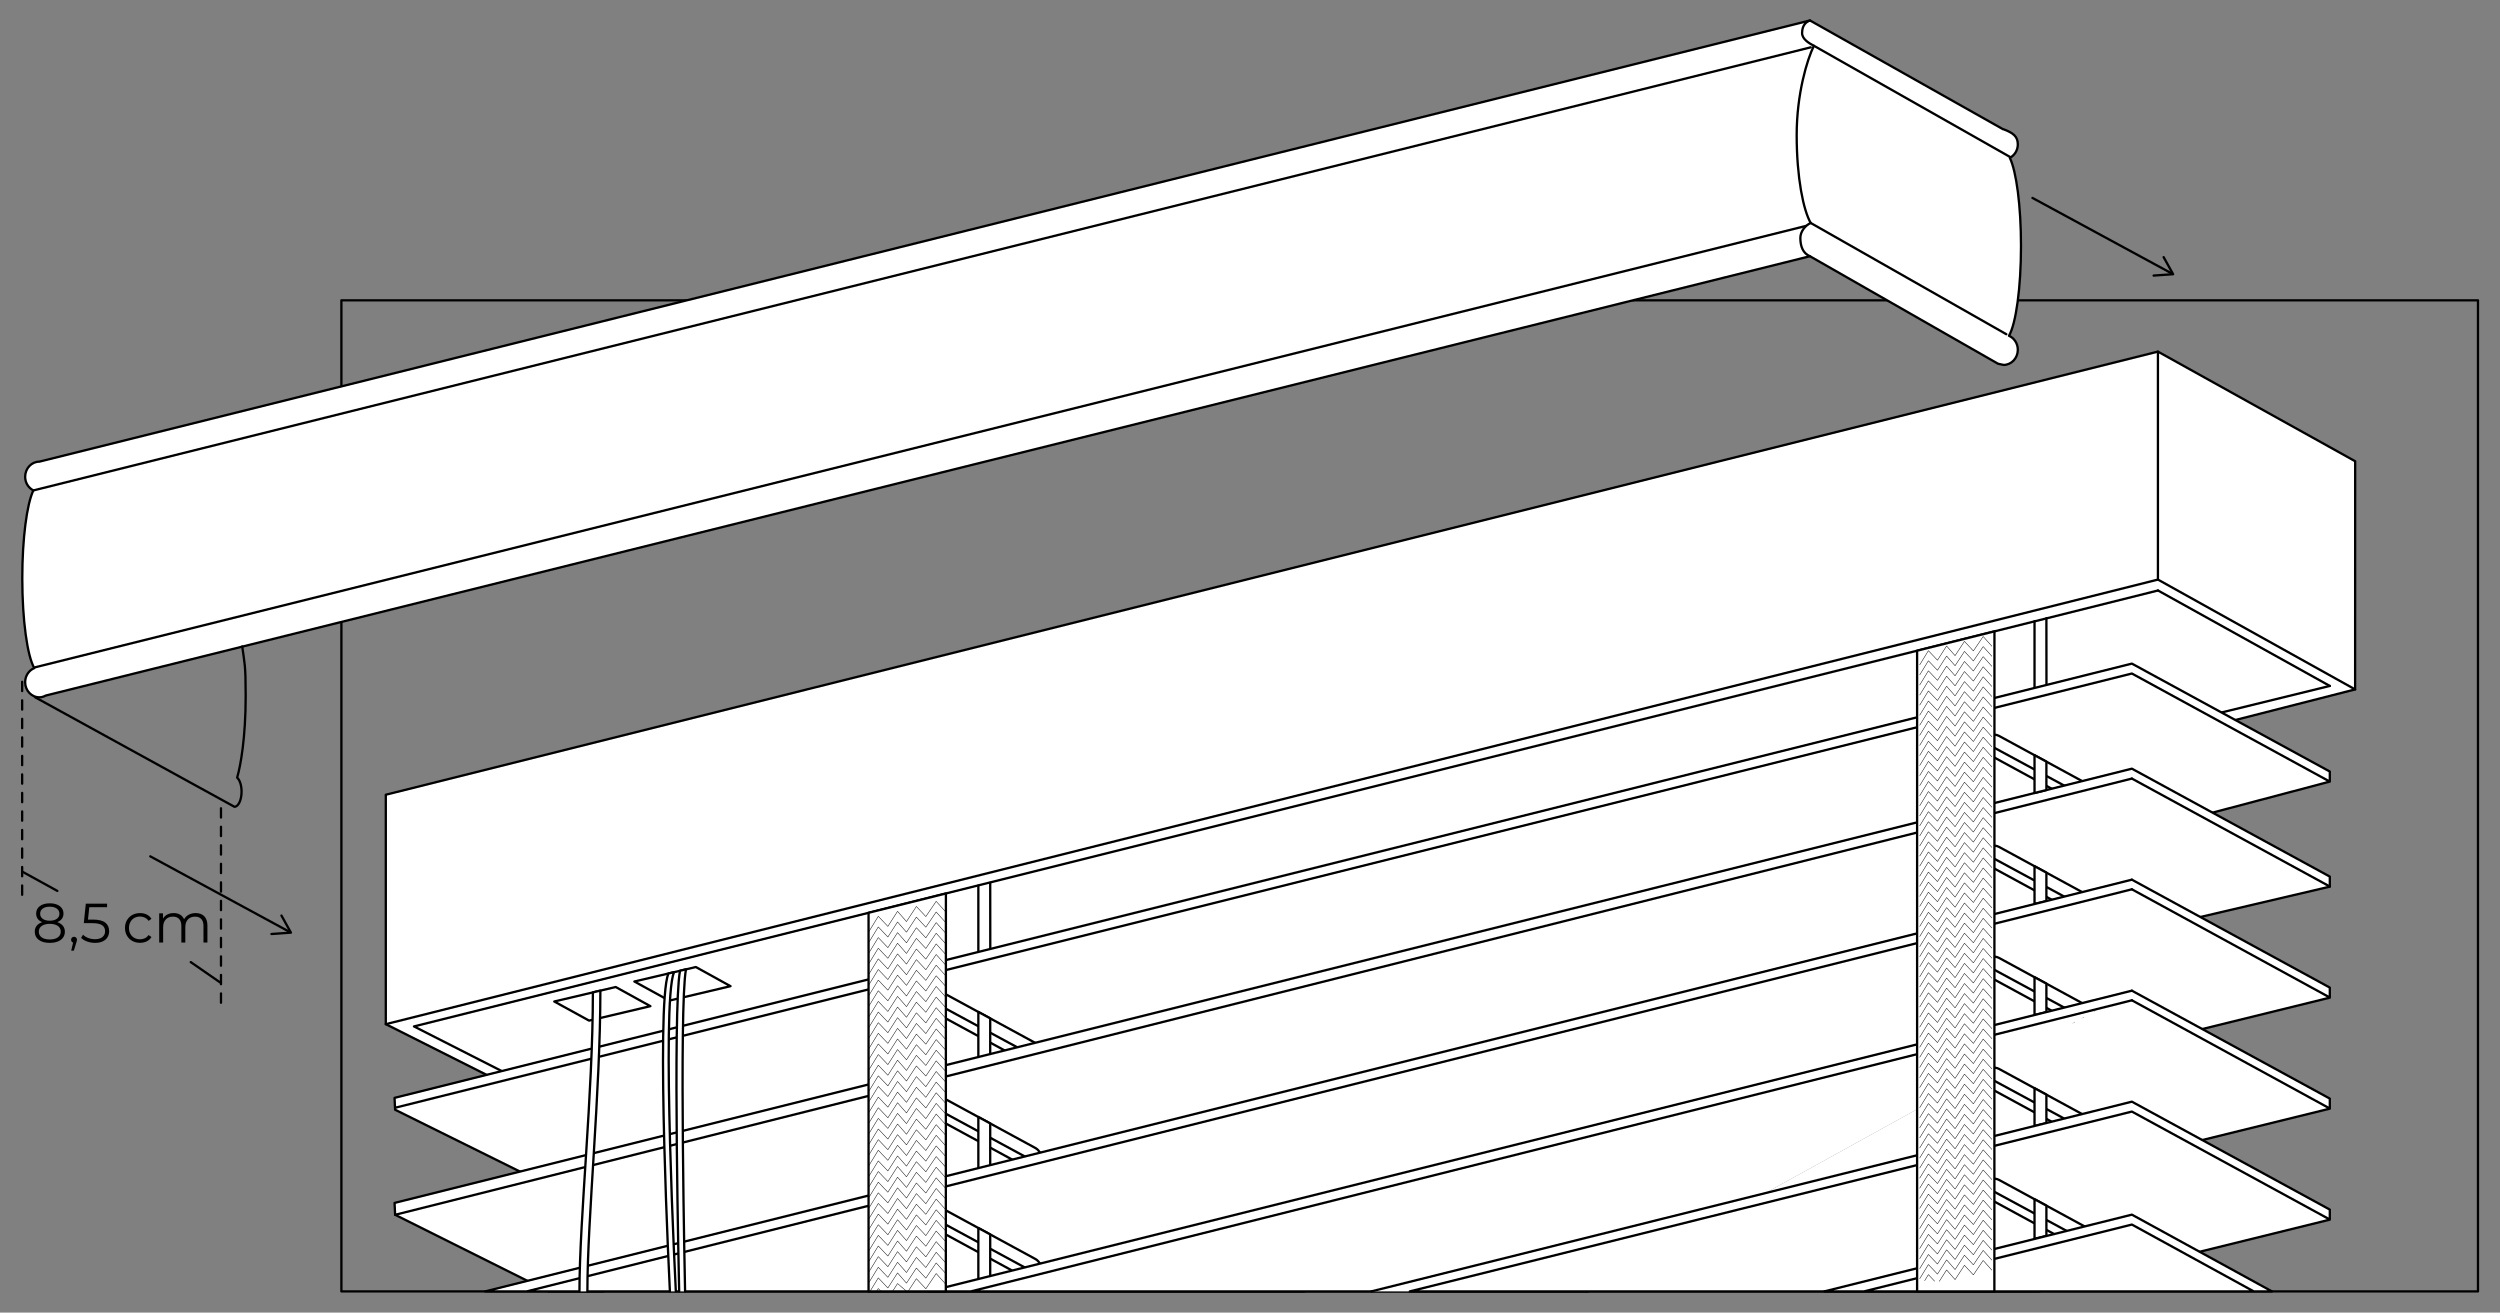 <?xml version="1.0" encoding="UTF-8"?><svg id="Calque_1" xmlns="http://www.w3.org/2000/svg" viewBox="0 0 540 283.522"><rect x="0" y="0" width="540" height="283.522" fill="#808080" stroke="none"/><defs><style>.cls-1{fill:#fff;}.cls-1,.cls-2,.cls-3{stroke-width:.5px;}.cls-1,.cls-2,.cls-3,.cls-4{stroke:#000;stroke-linecap:round;stroke-linejoin:round;}.cls-2{stroke-dasharray:0 0 2 2;}.cls-2,.cls-3,.cls-4{fill:none;}.cls-4{stroke-width:.1px;}</style></defs><g><g><polyline class="cls-1" points="105.136 232.187 83.333 221.219 83.333 171.661 466.113 75.95 508.718 99.629 508.705 148.914 340.038 191.986"/><polyline class="cls-3" points="508.705 148.914 466.113 125.19 466.113 75.95"/><g><line class="cls-3" x1="503.237" y1="148.162" x2="466.125" y2="127.545"/><line class="cls-3" x1="479.844" y1="153.897" x2="503.237" y2="148.162"/></g><line class="cls-3" x1="442.021" y1="133.524" x2="442.036" y2="147.934"/><line class="cls-3" x1="439.457" y1="134.164" x2="439.457" y2="148.47"/><polyline class="cls-3" points="108.44 231.385 89.418 221.709 466.125 127.545"/><line class="cls-1" x1="83.333" y1="221.219" x2="466.113" y2="125.19"/><polygon class="cls-3" points="137.027 212.005 150.297 208.877 157.789 213.014 144.545 216.137 137.027 212.005"/><polygon class="cls-3" points="119.721 216.322 132.99 213.193 140.483 217.331 127.239 220.453 119.721 216.322"/><line class="cls-3" x1="213.886" y1="190.675" x2="213.901" y2="204.972"/><line class="cls-3" x1="211.323" y1="191.29" x2="211.323" y2="205.588"/><path class="cls-1" d="m460.484,145.48L85.343,239.275m417.894-70.452v-2.171l-42.753-23.313L85.224,237.138l.118,2.566,48.788,24.157,159.518-39.589m166.836-78.791l42.753,23.343m0,0l-209.589,55.447"/><path class="cls-3" d="m224.563,228.391c-.606,1.114-1.999,1.526-3.113.92l-19.975-10.859c-1.114-.606-1.526-1.999-.92-3.113h0c.606-1.114,1.999-1.526,3.113-.92l19.975,10.859c1.114.606,1.526,1.999.92,3.113h0Z"/><path class="cls-3" d="m224.554,226.186c-.472,1.46-1.891,1.628-3.004,1.023l-20.93-11.325"/><polygon class="cls-1" points="211.323 229.359 211.323 218.58 213.886 219.974 213.885 229.144 211.323 229.359"/><g><line class="cls-3" x1="32.462" y1="184.972" x2="62.534" y2="201.283"/><path d="m58.385,201.763c-.01-.138.094-.257.232-.267l3.815-.268-1.856-3.344c-.067-.121-.024-.273.097-.34s.274-.022.34.097l2.047,3.688c.041.075.042.165.001.241-.041.075-.117.124-.202.13l-4.207.295c-.05.003-.096-.008-.137-.03-.073-.039-.124-.114-.131-.203Z"/></g><g><line class="cls-3" x1="439.011" y1="42.751" x2="469.083" y2="59.062"/><path d="m464.934,59.542c-.01-.138.094-.257.232-.267l3.815-.268-1.856-3.344c-.067-.121-.024-.273.097-.34s.274-.022.341.097l2.046,3.688c.041.075.042.166.001.241-.041.075-.117.124-.202.13l-4.207.296c-.049.003-.096-.008-.136-.03-.073-.039-.124-.114-.131-.203Z"/></g><path class="cls-3" d="m452.697,172.934c-.606,1.114-1.999,1.526-3.113.92l-19.975-10.859c-1.114-.606-1.526-1.999-.92-3.113h0c.606-1.114,1.999-1.526,3.113-.92l19.975,10.859c1.114.606,1.526,1.999.92,3.113h0Z"/><path class="cls-3" d="m452.688,170.729c-.472,1.46-1.891,1.628-3.004,1.023l-20.93-11.325"/><rect class="cls-3" x="73.743" y="64.87" width="461.5" height="214.071"/><path class="cls-1" d="m503.237,189.344l-42.753-23.313-375.259,93.798.118,2.566,33.136,16.546h11.743l373.015-87.426v-2.171Z"/><path class="cls-3" d="m224.563,251.083c-.606,1.114-1.999,1.526-3.113.92l-19.975-10.859c-1.114-.606-1.526-1.999-.92-3.113h0c.606-1.114,1.999-1.526,3.113-.92l19.975,10.859c1.114.606,1.526,1.999.92,3.113h0Z"/><path class="cls-3" d="m224.554,248.877c-.472,1.46-1.891,1.628-3.004,1.023l-20.93-11.325"/><polygon class="cls-1" points="211.323 252.906 211.323 241.272 213.886 242.666 213.885 252.692 211.323 252.906"/><path class="cls-3" d="m452.697,196.91c-.606,1.114-1.999,1.526-3.113.92l-19.975-10.859c-1.114-.606-1.526-1.999-.92-3.113h0c.606-1.114,1.999-1.526,3.113-.92l19.975,10.859c1.114.606,1.526,1.999.92,3.113h0Z"/><path class="cls-3" d="m452.688,194.704c-.472,1.46-1.891,1.628-3.004,1.023l-20.93-11.325"/><polygon class="cls-1" points="439.457 195.264 439.457 187.099 442.021 188.493 442.02 194.624 439.457 195.264"/><g><path class="cls-1" d="m304.517,264.4l198.72-48.909v-2.171l-42.753-23.313m42.753,25.453l-42.753-23.371"/><g><path class="cls-1" d="m460.484,190.007l-355.687,88.934h177.036m178.652-86.851l-346.719,86.851"/><path class="cls-3" d="m224.563,275.059c-.606,1.114-1.999,1.526-3.113.92l-19.975-10.859c-1.114-.606-1.526-1.999-.92-3.113h0c.606-1.114,1.999-1.526,3.113-.92l19.975,10.859c1.114.606,1.526,1.999.92,3.113h0Z"/><path class="cls-3" d="m224.554,272.853c-.472,1.46-1.891,1.628-3.004,1.023l-20.93-11.325"/><polygon class="cls-1" points="211.323 276.882 211.323 265.248 213.886 266.642 213.885 276.668 211.323 276.882"/></g></g><path class="cls-3" d="m452.697,220.886c-.606,1.114-1.999,1.526-3.113.92l-19.975-10.859c-1.114-.606-1.526-1.999-.92-3.113h0c.606-1.114,1.999-1.526,3.113-.92l19.975,10.859c1.114.606,1.526,1.999.92,3.113h0Z"/><path class="cls-3" d="m452.688,218.68c-.472,1.46-1.891,1.628-3.004,1.023l-20.93-11.325"/><polygon class="cls-1" points="439.457 219.253 439.457 211.075 442.021 212.469 442.02 218.611 439.457 219.253"/><g><path class="cls-1" d="m342.853,278.941l160.384-39.474v-2.171l-42.753-23.313m42.753,25.453l-42.753-23.371"/><path class="cls-1" d="m460.484,213.983l-259.865,64.958h142.234m117.631-62.875l-250.784,62.875"/></g><path class="cls-3" d="m452.697,244.862c-.606,1.114-1.999,1.526-3.113.92l-19.975-10.859c-1.114-.606-1.526-1.999-.92-3.113h0c.606-1.114,1.999-1.526,3.113-.92l19.975,10.859c1.114.606,1.526,1.999.92,3.113h0Z"/><path class="cls-3" d="m452.688,242.656c-.472,1.46-1.891,1.628-3.004,1.023l-20.93-11.325"/><polygon class="cls-1" points="439.457 243.229 439.457 235.051 442.021 236.445 442.02 242.586 439.457 243.229"/><path class="cls-1" d="m304.518,278.941h135.888l62.831-15.498v-2.171l-42.753-23.313-164.286,40.982m207.039-15.528l-42.753-23.313-155.966,38.841"/><path class="cls-3" d="m452.697,268.838c-.606,1.114-1.999,1.526-3.113.92l-19.975-10.859c-1.114-.606-1.526-1.999-.92-3.113h0c.606-1.114,1.999-1.526,3.113-.92l19.975,10.859c1.114.606,1.526,1.999.92,3.113h0Z"/><path class="cls-3" d="m452.688,266.632c-.472,1.46-1.891,1.628-3.004,1.023l-20.93-11.325"/><polygon class="cls-1" points="439.457 267.584 439.457 259.027 442.021 260.421 442.021 266.947 439.457 267.584"/><path class="cls-1" d="m460.484,262.363l-66.433,16.578h96.683l-30.249-16.578Zm26.324,16.578l-26.324-14.437-57.853,14.437"/><polygon class="cls-1" points="439.457 171.287 439.457 163.123 442.021 164.517 442.02 170.646 439.457 171.287"/><line class="cls-3" x1="503.237" y1="191.485" x2="460.484" y2="168.172"/><line class="cls-3" x1="460.484" y1="168.172" x2="85.343" y2="262.395"/><polygon class="cls-1" points="187.608 278.941 187.608 197.163 204.316 192.99 204.299 278.941 187.608 278.941"/><polygon class="cls-1" points="414.094 278.941 414.094 140.551 430.802 136.374 430.785 278.941 414.094 278.941"/><g><path class="cls-1" d="m433.939,72.532c1.505-2.623,2.595-10.315,2.595-19.402,0-8.71-1.003-16.123-2.411-19.034,1.012-.536,1.724-1.62,1.724-2.904,0-1.808-1.116-2.506-3.078-3.273-.025-.01-.05.016-.077.016l-41.74-23.514L8.51,99.714c-1.7,0-3.078,1.465-3.078,3.273,0,1.308.733,2.417,1.775,2.941-1.399,2.938-2.393,10.325-2.393,18.998,0,9.074,1.087,16.754,2.588,19.388-1.149.475-1.97,1.645-1.97,3.035,0,1.808,1.378,3.273,3.078,3.273.5,0,.954-.157,1.372-.382L390.947,55.345l40.599,23.206c.016.007.031.016.047.023l1.186.251h0c1.696-.005,3.069-1.467,3.069-3.271,0-1.366-.79-2.532-1.908-3.022Z"/><line class="cls-1" x1="391.116" y1="48.163" x2="433.363" y2="72.191"/><line class="cls-1" x1="7.606" y1="144.131" x2="390.099" y2="48.796"/><line class="cls-1" x1="391.802" y1="9.887" x2="434.232" y2="33.94"/><line class="cls-1" x1="7.191" y1="105.936" x2="391.116" y2="10.223"/><path class="cls-3" d="m390.947,55.345c-1.495-.611-2.072-2.109-2.072-3.95,0-1.394,1.08-2.732,2.241-3.232-1.563-2.677-3.033-9.716-3.033-18.989,0-8.889,2.256-16.315,3.718-19.286-1.051-.547-2.55-1.441-2.55-2.751,0-1.845,1.028-2.466,1.701-2.715"/><path class="cls-3" d="m52.323,139.645c.487,3.67.744,3.701.744,10.653,0,9.087-1.091,15.05-1.843,17.673.559.49.954,1.656.954,3.022,0,1.804-.687,3.266-1.535,3.271l-43.038-23.641"/></g><path class="cls-1" d="m125.163,278.941c0-15.638,2.901-42.62,2.901-64.586l1.615-.381c0,21.966-2.803,49.329-2.803,64.967"/><path class="cls-1" d="m144.696,278.941s-3.115-61.755-.329-68.666l1.211-.285c-2.786,6.911.402,68.952.402,68.952"/><path class="cls-1" d="m147.979,278.941s-1.338-61.57.19-69.562l-1.283.302c-1.615,8.019-.183,69.26-.183,69.26"/></g><g><g><g><polyline class="cls-4" points="414.659 267.503 416.532 264.45 418.491 266.512 420.465 263.433 422.295 265.528 424.319 262.436 426.249 264.505 428.364 261.39 430.237 263.474"/><polyline class="cls-4" points="414.659 269.677 416.532 266.624 418.491 268.685 420.465 265.607 422.295 267.702 424.319 264.61 426.249 266.679 428.364 263.564 430.237 265.648"/><polyline class="cls-4" points="414.659 271.85 416.532 268.798 418.491 270.859 420.465 267.781 422.295 269.876 424.319 266.784 426.249 268.853 428.364 265.738 430.237 267.822"/><polyline class="cls-4" points="414.659 274.024 416.532 270.971 418.491 273.033 420.465 269.954 422.295 272.049 424.319 268.958 426.249 271.027 428.364 267.912 430.237 269.995"/><polyline class="cls-4" points="414.659 276.198 416.532 273.145 418.491 275.207 420.465 272.128 422.295 274.223 424.319 271.131 426.249 273.2 428.364 270.085 430.237 272.169"/><polyline class="cls-4" points="418.894 276.752 420.465 274.302 422.295 276.397 424.319 273.305 426.249 275.374 428.364 272.259 430.237 274.343"/><polyline class="cls-4" points="415.73 276.625 416.532 275.319 417.876 276.733"/></g><g><g><g><polyline class="cls-4" points="414.659 250.119 416.532 247.067 418.491 249.128 420.465 246.05 422.295 248.145 424.319 245.053 426.249 247.122 428.364 244.007 430.237 246.091"/><polyline class="cls-4" points="414.659 252.293 416.532 249.241 418.491 251.302 420.465 248.223 422.295 250.318 424.319 247.227 426.249 249.296 428.364 246.181 430.237 248.265"/><polyline class="cls-4" points="414.659 254.467 416.532 251.414 418.491 253.476 420.465 250.397 422.295 252.492 424.319 249.4 426.249 251.469 428.364 248.354 430.237 250.438"/><polyline class="cls-4" points="414.659 256.641 416.532 253.588 418.491 255.65 420.465 252.571 422.295 254.666 424.319 251.574 426.249 253.643 428.364 250.528 430.237 252.612"/><polyline class="cls-4" points="414.659 258.814 416.532 255.762 418.491 257.823 420.465 254.745 422.295 256.84 424.319 253.748 426.249 255.817 428.364 252.702 430.237 254.786"/><polyline class="cls-4" points="414.659 260.988 416.532 257.936 418.491 259.997 420.465 256.918 422.295 259.013 424.319 255.922 426.249 257.991 428.364 254.876 430.237 256.959"/><polyline class="cls-4" points="414.659 263.162 416.532 260.109 418.491 262.171 420.465 259.092 422.295 261.187 424.319 258.095 426.249 260.164 428.364 257.049 430.237 259.133"/><polyline class="cls-4" points="414.659 265.336 416.532 262.283 418.491 264.344 420.465 261.266 422.295 263.361 424.319 260.269 426.249 262.338 428.364 259.223 430.237 261.307"/></g><g><polyline class="cls-4" points="414.659 232.73 416.532 229.677 418.491 231.739 420.465 228.66 422.295 230.755 424.319 227.663 426.249 229.732 428.364 226.617 430.237 228.701"/><polyline class="cls-4" points="414.659 234.903 416.532 231.851 418.491 233.912 420.465 230.834 422.295 232.929 424.319 229.837 426.249 231.906 428.364 228.791 430.237 230.875"/><polyline class="cls-4" points="414.659 237.077 416.532 234.025 418.491 236.086 420.465 233.007 422.295 235.102 424.319 232.011 426.249 234.08 428.364 230.965 430.237 233.048"/><polyline class="cls-4" points="414.659 239.251 416.532 236.198 418.491 238.26 420.465 235.181 422.295 237.276 424.319 234.184 426.249 236.253 428.364 233.138 430.237 235.222"/><polyline class="cls-4" points="414.659 241.425 416.532 238.372 418.491 240.433 420.465 237.355 422.295 239.45 424.319 236.358 426.249 238.427 428.364 235.312 430.237 237.396"/><polyline class="cls-4" points="414.659 243.598 416.532 240.546 418.491 242.607 420.465 239.529 422.295 241.624 424.319 238.532 426.249 240.601 428.364 237.486 430.237 239.57"/><polyline class="cls-4" points="414.659 245.772 416.532 242.719 418.491 244.781 420.465 241.702 422.295 243.797 424.319 240.706 426.249 242.775 428.364 239.66 430.237 241.743"/><polyline class="cls-4" points="414.659 247.946 416.532 244.893 418.491 246.955 420.465 243.876 422.295 245.971 424.319 242.879 426.249 244.948 428.364 241.833 430.237 243.917"/></g></g><g><g><polyline class="cls-4" points="414.659 219.675 416.532 216.622 418.491 218.684 420.465 215.605 422.295 217.7 424.319 214.608 426.249 216.677 428.364 213.562 430.237 215.646"/><polyline class="cls-4" points="414.659 221.849 416.532 218.796 418.491 220.857 420.465 217.779 422.295 219.874 424.319 216.782 426.249 218.851 428.364 215.736 430.237 217.82"/><polyline class="cls-4" points="414.659 224.022 416.532 220.97 418.491 223.031 420.465 219.953 422.295 222.048 424.319 218.956 426.249 221.025 428.364 217.91 430.237 219.994"/><polyline class="cls-4" points="414.659 226.196 416.532 223.143 418.491 225.205 420.465 222.126 422.295 224.221 424.319 221.13 426.249 223.199 428.364 220.084 430.237 222.167"/><polyline class="cls-4" points="414.659 228.37 416.532 225.317 418.491 227.379 420.465 224.3 422.295 226.395 424.319 223.303 426.249 225.372 428.364 222.257 430.237 224.341"/><polyline class="cls-4" points="414.659 230.544 416.532 227.491 418.491 229.552 420.465 226.474 422.295 228.569 424.319 225.477 426.249 227.546 428.364 224.431 430.237 226.515"/></g><g><polyline class="cls-4" points="414.659 202.285 416.532 199.232 418.491 201.294 420.465 198.215 422.295 200.31 424.319 197.219 426.249 199.288 428.364 196.173 430.237 198.256"/><polyline class="cls-4" points="414.659 204.459 416.532 201.406 418.491 203.468 420.465 200.389 422.295 202.484 424.319 199.392 426.249 201.461 428.364 198.346 430.237 200.43"/><polyline class="cls-4" points="414.659 206.633 416.532 203.58 418.491 205.641 420.465 202.563 422.295 204.658 424.319 201.566 426.249 203.635 428.364 200.52 430.237 202.604"/><polyline class="cls-4" points="414.659 208.806 416.532 205.754 418.491 207.815 420.465 204.736 422.295 206.831 424.319 203.74 426.249 205.809 428.364 202.694 430.237 204.778"/><polyline class="cls-4" points="414.659 210.98 416.532 207.927 418.491 209.989 420.465 206.91 422.295 209.005 424.319 205.913 426.249 207.982 428.364 204.867 430.237 206.951"/><polyline class="cls-4" points="414.659 213.154 416.532 210.101 418.491 212.163 420.465 209.084 422.295 211.179 424.319 208.087 426.249 210.156 428.364 207.041 430.237 209.125"/><polyline class="cls-4" points="414.659 215.327 416.532 212.275 418.491 214.336 420.465 211.258 422.295 213.353 424.319 210.261 426.249 212.33 428.364 209.215 430.237 211.299"/><polyline class="cls-4" points="414.659 217.501 416.532 214.449 418.491 216.51 420.465 213.431 422.295 215.526 424.319 212.435 426.249 214.504 428.364 211.389 430.237 213.472"/></g></g></g></g><g><g><polyline class="cls-4" points="414.659 189.243 416.532 186.19 418.491 188.252 420.465 185.173 422.295 187.268 424.319 184.176 426.249 186.245 428.364 183.13 430.237 185.214"/><polyline class="cls-4" points="414.659 191.416 416.532 188.364 418.491 190.425 420.465 187.347 422.295 189.442 424.319 186.35 426.249 188.419 428.364 185.304 430.237 187.388"/><polyline class="cls-4" points="414.659 193.59 416.532 190.538 418.491 192.599 420.465 189.52 422.295 191.615 424.319 188.524 426.249 190.593 428.364 187.478 430.237 189.561"/><polyline class="cls-4" points="414.659 195.764 416.532 192.711 418.491 194.773 420.465 191.694 422.295 193.789 424.319 190.697 426.249 192.766 428.364 189.651 430.237 191.735"/><polyline class="cls-4" points="414.659 197.938 416.532 194.885 418.491 196.946 420.465 193.868 422.295 195.963 424.319 192.871 426.249 194.94 428.364 191.825 430.237 193.909"/><polyline class="cls-4" points="414.659 200.111 416.532 197.059 418.491 199.12 420.465 196.042 422.295 198.137 424.319 195.045 426.249 197.114 428.364 193.999 430.237 196.083"/></g><g><polyline class="cls-4" points="414.659 171.853 416.532 168.8 418.491 170.862 420.465 167.783 422.295 169.878 424.319 166.786 426.249 168.855 428.364 165.74 430.237 167.824"/><polyline class="cls-4" points="414.659 174.027 416.532 170.974 418.491 173.035 420.465 169.957 422.295 172.052 424.319 168.96 426.249 171.029 428.364 167.914 430.237 169.998"/><polyline class="cls-4" points="414.659 176.2 416.532 173.148 418.491 175.209 420.465 172.131 422.295 174.226 424.319 171.134 426.249 173.203 428.364 170.088 430.237 172.172"/><polyline class="cls-4" points="414.659 178.374 416.532 175.321 418.491 177.383 420.465 174.304 422.295 176.399 424.319 173.308 426.249 175.377 428.364 172.262 430.237 174.345"/><polyline class="cls-4" points="414.659 180.548 416.532 177.495 418.491 179.557 420.465 176.478 422.295 178.573 424.319 175.481 426.249 177.55 428.364 174.435 430.237 176.519"/><polyline class="cls-4" points="414.659 182.721 416.532 179.669 418.491 181.73 420.465 178.652 422.295 180.747 424.319 177.655 426.249 179.724 428.364 176.609 430.237 178.693"/><polyline class="cls-4" points="414.659 184.895 416.532 181.843 418.491 183.904 420.465 180.825 422.295 182.92 424.319 179.829 426.249 181.898 428.364 178.783 430.237 180.867"/><polyline class="cls-4" points="414.659 187.069 416.532 184.016 418.491 186.078 420.465 182.999 422.295 185.094 424.319 182.002 426.249 184.071 428.364 180.956 430.237 183.04"/></g></g><g><g><polyline class="cls-4" points="414.659 154.47 416.532 151.417 418.491 153.478 420.465 150.4 422.295 152.495 424.319 149.403 426.249 151.472 428.364 148.357 430.237 150.441"/><polyline class="cls-4" points="414.659 156.643 416.532 153.591 418.491 155.652 420.465 152.573 422.295 154.668 424.319 151.577 426.249 153.646 428.364 150.531 430.237 152.615"/><polyline class="cls-4" points="414.659 158.817 416.532 155.764 418.491 157.826 420.465 154.747 422.295 156.842 424.319 153.75 426.249 155.819 428.364 152.704 430.237 154.788"/><polyline class="cls-4" points="414.659 160.991 416.532 157.938 418.491 160 420.465 156.921 422.295 159.016 424.319 155.924 426.249 157.993 428.364 154.878 430.237 156.962"/><polyline class="cls-4" points="414.659 163.164 416.532 160.112 418.491 162.173 420.465 159.095 422.295 161.19 424.319 158.098 426.249 160.167 428.364 157.052 430.237 159.136"/><polyline class="cls-4" points="414.659 165.338 416.532 162.286 418.491 164.347 420.465 161.268 422.295 163.363 424.319 160.272 426.249 162.341 428.364 159.226 430.237 161.309"/><polyline class="cls-4" points="414.659 167.512 416.532 164.459 418.491 166.521 420.465 163.442 422.295 165.537 424.319 162.445 426.249 164.514 428.364 161.399 430.237 163.483"/><polyline class="cls-4" points="414.659 169.686 416.532 166.633 418.491 168.694 420.465 165.616 422.295 167.711 424.319 164.619 426.249 166.688 428.364 163.573 430.237 165.657"/></g><g><polyline class="cls-4" points="414.659 143.601 416.532 140.548 418.491 142.61 420.465 139.531 422.295 141.626 424.319 138.534 426.249 140.603 428.364 137.488 430.237 139.572"/><polyline class="cls-4" points="414.659 145.775 416.532 142.722 418.491 144.783 420.465 141.705 422.295 143.8 424.319 140.708 426.249 142.777 428.364 139.662 430.237 141.746"/><polyline class="cls-4" points="414.659 147.948 416.532 144.896 418.491 146.957 420.465 143.879 422.295 145.974 424.319 142.882 426.249 144.951 428.364 141.836 430.237 143.92"/><polyline class="cls-4" points="414.659 150.122 416.532 147.069 418.491 149.131 420.465 146.052 422.295 148.147 424.319 145.056 426.249 147.125 428.364 144.01 430.237 146.093"/><polyline class="cls-4" points="414.659 152.296 416.532 149.243 418.491 151.305 420.465 148.226 422.295 150.321 424.319 147.229 426.249 149.298 428.364 146.183 430.237 148.267"/></g></g></g><g><g><g><polyline class="cls-4" points="192.734 279.012 193.866 277.246 196.035 279.102 197.939 276.192 199.98 278.379 202.214 275.087 204.194 277.289"/><polyline class="cls-4" points="189.285 279.012 189.709 278.321 190.367 279.012"/></g><g><polyline class="cls-4" points="187.73 263.168 189.709 259.942 191.78 262.121 193.866 258.867 195.8 261.081 197.939 257.814 199.98 260 202.214 256.708 204.194 258.91"/><polyline class="cls-4" points="187.73 265.466 189.709 262.239 191.78 264.418 193.866 261.164 195.8 263.379 197.939 260.111 199.98 262.298 202.214 259.005 204.194 261.208"/><polyline class="cls-4" points="187.73 267.763 189.709 264.537 191.78 266.715 193.866 263.462 195.8 265.676 197.939 262.408 199.98 264.595 202.214 261.303 204.194 263.505"/><polyline class="cls-4" points="187.73 270.06 189.709 266.834 191.78 269.013 193.866 265.759 195.8 267.973 197.939 264.706 199.98 266.892 202.214 263.6 204.194 265.802"/><polyline class="cls-4" points="187.73 272.358 189.709 269.131 191.78 271.31 193.866 268.056 195.8 270.271 197.939 267.003 199.98 269.19 202.214 265.897 204.194 268.1"/><polyline class="cls-4" points="187.73 274.655 189.709 271.429 191.78 273.607 193.866 270.354 195.8 272.568 197.939 269.3 199.98 271.487 202.214 268.195 204.194 270.397"/><polyline class="cls-4" points="187.73 276.952 189.709 273.726 191.78 275.905 193.866 272.651 195.8 274.865 197.939 271.598 199.98 273.784 202.214 270.492 204.194 272.694"/><polyline class="cls-4" points="187.876 279.012 189.709 276.023 191.78 278.202 193.866 274.948 195.8 277.162 197.939 273.895 199.98 276.082 202.214 272.789 204.194 274.992"/></g></g><g><g><polyline class="cls-4" points="187.73 249.384 189.709 246.158 191.78 248.337 193.866 245.083 195.8 247.297 197.939 244.03 199.98 246.216 202.214 242.924 204.194 245.127"/><polyline class="cls-4" points="187.73 251.682 189.709 248.455 191.78 250.634 193.866 247.38 195.8 249.595 197.939 246.327 199.98 248.514 202.214 245.221 204.194 247.424"/><polyline class="cls-4" points="187.73 253.979 189.709 250.753 191.78 252.931 193.866 249.678 195.8 251.892 197.939 248.624 199.98 250.811 202.214 247.519 204.194 249.721"/><polyline class="cls-4" points="187.73 256.276 189.709 253.05 191.78 255.229 193.866 251.975 195.8 254.189 197.939 250.922 199.98 253.108 202.214 249.816 204.194 252.018"/><polyline class="cls-4" points="187.73 258.574 189.709 255.347 191.78 257.526 193.866 254.272 195.8 256.487 197.939 253.219 199.98 255.406 202.214 252.113 204.194 254.316"/><polyline class="cls-4" points="187.73 260.871 189.709 257.645 191.78 259.823 193.866 256.57 195.8 258.784 197.939 255.516 199.98 257.703 202.214 254.411 204.194 256.613"/></g><g><polyline class="cls-4" points="187.73 231.006 189.709 227.779 191.78 229.958 193.866 226.704 195.8 228.919 197.939 225.651 199.98 227.838 202.214 224.546 204.194 226.748"/><polyline class="cls-4" points="187.73 233.303 189.709 230.077 191.78 232.256 193.866 229.002 195.8 231.216 197.939 227.948 199.98 230.135 202.214 226.843 204.194 229.045"/><polyline class="cls-4" points="187.73 235.6 189.709 232.374 191.78 234.553 193.866 231.299 195.8 233.513 197.939 230.246 199.98 232.432 202.214 229.14 204.194 231.343"/><polyline class="cls-4" points="187.73 237.898 189.709 234.671 191.78 236.85 193.866 233.596 195.8 235.811 197.939 232.543 199.98 234.73 202.214 231.438 204.194 233.64"/><polyline class="cls-4" points="187.73 240.195 189.709 236.969 191.78 239.148 193.866 235.894 195.8 238.108 197.939 234.84 199.98 237.027 202.214 233.735 204.194 235.937"/><polyline class="cls-4" points="187.73 242.492 189.709 239.266 191.78 241.445 193.866 238.191 195.8 240.405 197.939 237.138 199.98 239.324 202.214 236.032 204.194 238.235"/><polyline class="cls-4" points="187.73 244.79 189.709 241.563 191.78 243.742 193.866 240.488 195.8 242.703 197.939 239.435 199.98 241.622 202.214 238.33 204.194 240.532"/><polyline class="cls-4" points="187.73 247.087 189.709 243.861 191.78 246.039 193.866 242.786 195.8 245 197.939 241.732 199.98 243.919 202.214 240.627 204.194 242.829"/></g></g><g><g><polyline class="cls-4" points="187.73 212.634 189.709 209.408 191.78 211.586 193.866 208.333 195.8 210.547 197.939 207.279 199.98 209.466 202.214 206.174 204.194 208.376"/><polyline class="cls-4" points="187.73 214.931 189.709 211.705 191.78 213.884 193.866 210.63 195.8 212.844 197.939 209.577 199.98 211.763 202.214 208.471 204.194 210.673"/><polyline class="cls-4" points="187.73 217.228 189.709 214.002 191.78 216.181 193.866 212.927 195.8 215.141 197.939 211.874 199.98 214.061 202.214 210.768 204.194 212.971"/><polyline class="cls-4" points="187.73 219.526 189.709 216.3 191.78 218.478 193.866 215.225 195.8 217.439 197.939 214.171 199.98 216.358 202.214 213.066 204.194 215.268"/><polyline class="cls-4" points="187.73 221.823 189.709 218.597 191.78 220.776 193.866 217.522 195.8 219.736 197.939 216.469 199.98 218.655 202.214 215.363 204.194 217.565"/><polyline class="cls-4" points="187.73 224.12 189.709 220.894 191.78 223.073 193.866 219.819 195.8 222.033 197.939 218.766 199.98 220.953 202.214 217.66 204.194 219.863"/><polyline class="cls-4" points="187.73 226.418 189.709 223.192 191.78 225.37 193.866 222.117 195.8 224.331 197.939 221.063 199.98 223.25 202.214 219.958 204.194 222.16"/><polyline class="cls-4" points="187.73 228.715 189.709 225.489 191.78 227.668 193.866 224.414 195.8 226.628 197.939 223.361 199.98 225.547 202.214 222.255 204.194 224.457"/></g><g><polyline class="cls-4" points="187.73 201.147 189.709 197.921 191.78 200.1 193.866 196.846 195.8 199.06 197.939 195.793 199.98 197.979 202.214 194.687 204.194 196.889"/><polyline class="cls-4" points="187.73 203.445 189.709 200.218 191.78 202.397 193.866 199.143 195.8 201.357 197.939 198.09 199.98 200.277 202.214 196.984 204.194 199.187"/><polyline class="cls-4" points="187.73 205.742 189.709 202.516 191.78 204.694 193.866 201.441 195.8 203.655 197.939 200.387 199.98 202.574 202.214 199.282 204.194 201.484"/><polyline class="cls-4" points="187.73 208.039 189.709 204.813 191.78 206.992 193.866 203.738 195.8 205.952 197.939 202.685 199.98 204.871 202.214 201.579 204.194 203.781"/><polyline class="cls-4" points="187.73 210.337 189.709 207.11 191.78 209.289 193.866 206.035 195.8 208.249 197.939 204.982 199.98 207.169 202.214 203.876 204.194 206.079"/></g></g></g></g><line class="cls-2" x1="4.786" y1="147.271" x2="4.786" y2="194.686"/><line class="cls-2" x1="47.733" y1="174.587" x2="47.733" y2="218.275"/><g><line class="cls-3" x1="12.391" y1="192.44" x2="4.786" y2="188.262"/><line class="cls-3" x1="47.524" y1="212.191" x2="41.204" y2="207.814"/></g><g><path d="m13.585,199.975c.284.352.426.776.426,1.272,0,.488-.132.914-.396,1.278-.264.364-.642.644-1.134.84-.492.196-1.07.294-1.734.294-1.008,0-1.8-.216-2.376-.648-.576-.432-.864-1.02-.864-1.764,0-.504.138-.93.414-1.278.276-.348.678-.61,1.206-.786-.432-.168-.76-.41-.984-.726s-.336-.69-.336-1.122c0-.68.266-1.22.798-1.62.532-.4,1.246-.6,2.142-.6.592,0,1.11.09,1.554.27.444.18.79.438,1.038.774.248.336.372.729.372,1.176,0,.432-.116.806-.348,1.122-.232.316-.564.558-.996.726.528.176.934.44,1.218.792Zm-1.092,2.496c.42-.304.63-.716.63-1.236s-.21-.93-.63-1.23-1.002-.45-1.746-.45c-.736,0-1.314.15-1.734.45s-.63.71-.63,1.23c0,.528.208.942.624,1.242.416.3.996.45,1.74.45s1.326-.152,1.746-.456Zm-3.27-4.008c.368.272.876.408,1.524.408s1.158-.136,1.53-.408c.372-.272.558-.636.558-1.092,0-.472-.19-.844-.57-1.116s-.886-.408-1.518-.408c-.64,0-1.146.136-1.518.408s-.558.64-.558,1.104.184.832.552,1.104Z"/><path d="m16.447,202.525c.12.124.18.278.18.462,0,.096-.014.2-.042.312-.028.112-.07.24-.126.384l-.504,1.656h-.576l.408-1.74c-.128-.04-.232-.114-.312-.222-.08-.108-.12-.238-.12-.39,0-.184.06-.338.18-.462s.272-.186.456-.186c.184,0,.336.062.456.186Z"/><path d="m22.741,199.285c.556.436.834,1.046.834,1.83,0,.488-.114.924-.342,1.308-.228.384-.57.686-1.026.906-.456.22-1.016.33-1.68.33-.6,0-1.17-.098-1.71-.294-.54-.196-.974-.458-1.302-.786l.42-.684c.28.288.648.522,1.104.702.456.18.948.27,1.476.27.696,0,1.234-.156,1.614-.468s.57-.728.57-1.248c0-.576-.214-1.012-.642-1.308-.428-.296-1.15-.444-2.166-.444h-1.788l.432-4.212h4.596v.768h-3.84l-.288,2.676h1.08c1.216,0,2.102.218,2.658.654Z"/><path d="m28.573,203.238c-.492-.272-.878-.654-1.158-1.146-.28-.492-.42-1.046-.42-1.662,0-.616.14-1.168.42-1.656.28-.488.666-.868,1.158-1.14.492-.271,1.05-.408,1.674-.408.544,0,1.03.106,1.458.318.428.212.766.522,1.014.93l-.636.432c-.208-.312-.472-.546-.792-.702-.32-.156-.668-.234-1.044-.234-.456,0-.866.102-1.23.306-.364.204-.648.494-.852.87-.204.376-.306.804-.306,1.284,0,.488.102.918.306,1.29.204.372.488.66.852.864.364.204.774.306,1.23.306.376,0,.724-.076,1.044-.228.32-.152.584-.384.792-.696l.636.432c-.248.408-.588.718-1.02.93-.432.212-.916.318-1.452.318-.624,0-1.182-.136-1.674-.408Z"/><path d="m44.125,197.911c.452.456.678,1.128.678,2.016v3.66h-.852v-3.576c0-.656-.158-1.156-.474-1.5-.316-.344-.762-.516-1.338-.516-.656,0-1.172.202-1.548.606s-.564.962-.564,1.674v3.312h-.852v-3.576c0-.656-.158-1.156-.474-1.5-.316-.344-.766-.516-1.35-.516-.648,0-1.162.202-1.542.606s-.57.962-.57,1.674v3.312h-.852v-6.312h.816v1.152c.224-.384.536-.68.936-.888s.86-.312,1.38-.312c.528,0,.986.112,1.374.336s.678.556.87.996c.232-.416.566-.742,1.002-.978s.934-.354,1.494-.354c.792,0,1.414.228,1.866.684Z"/></g></svg>